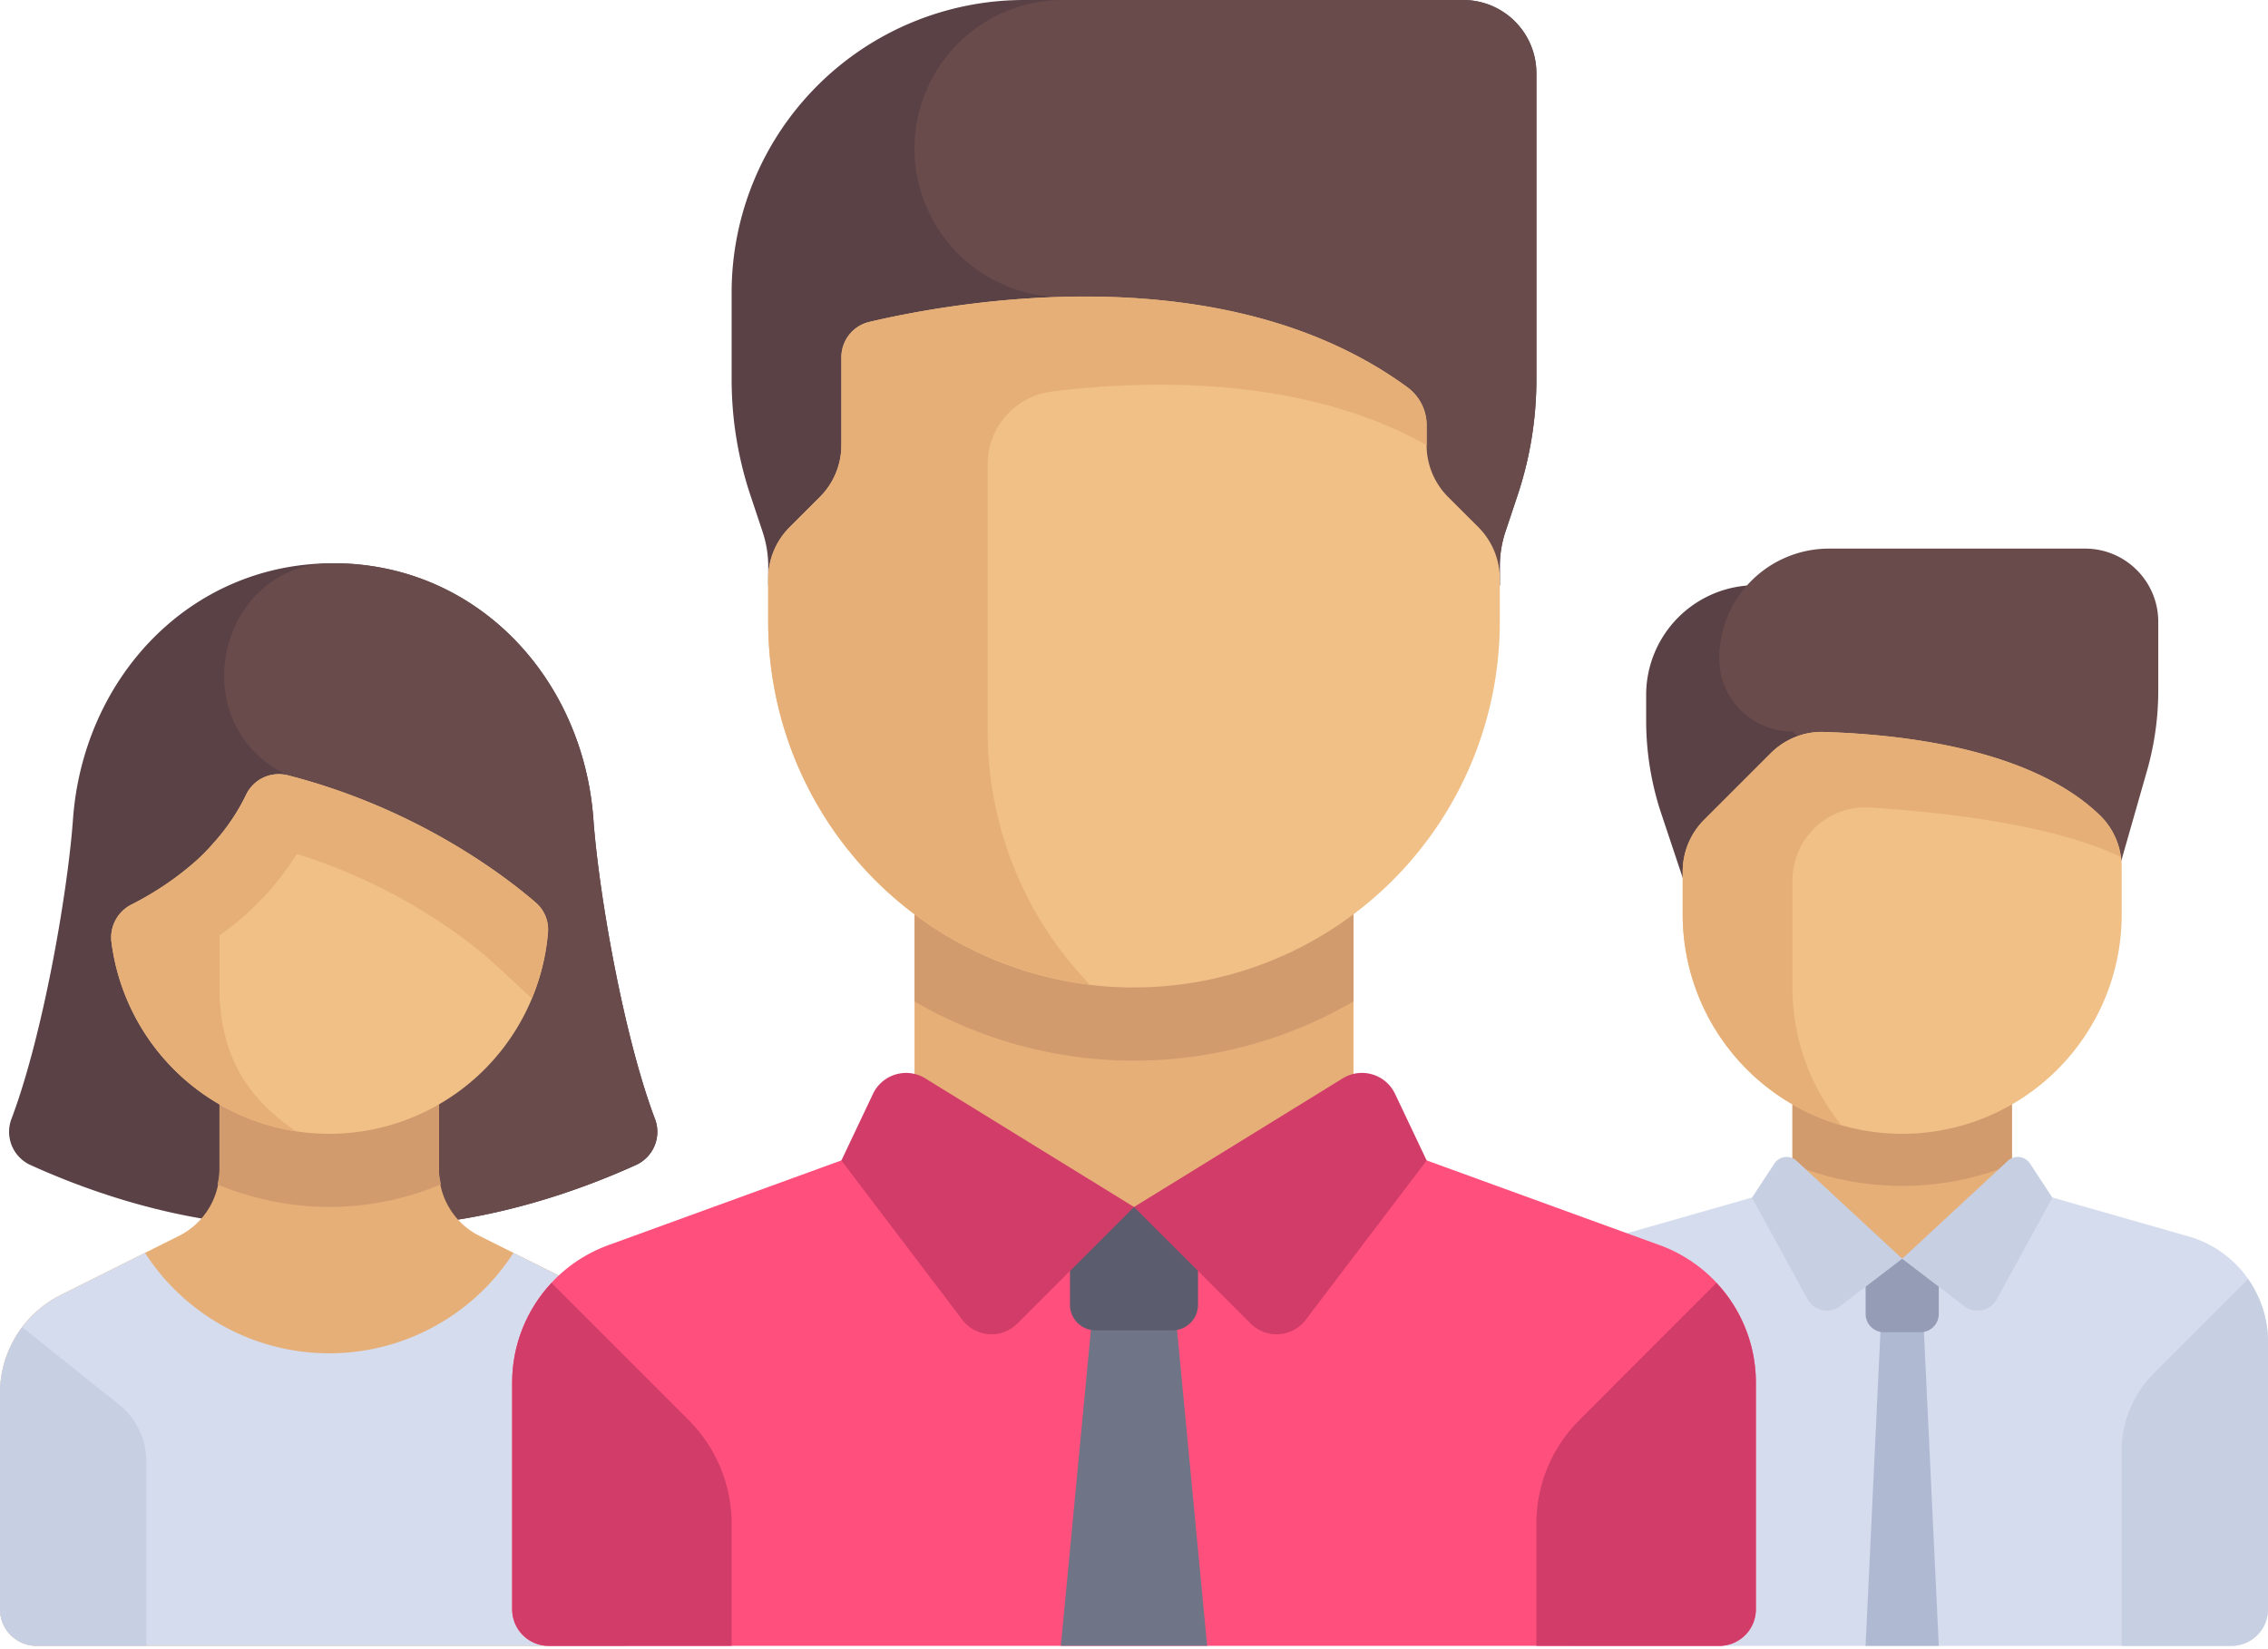 <svg width="44" height="32" fill="none" xmlns="http://www.w3.org/2000/svg"><path d="M31.936 13.484v.498c0 .61.098 1.216.29 1.795l1.129 3.384h2.129v-7.806h-1.42a2.13 2.13 0 0 0-2.128 2.129z" fill="#5A4146"/><path d="m41.652 14.958-1.2 4.203-5.678-4.967a1.42 1.42 0 0 1-1.42-1.42 2.13 2.13 0 0 1 2.13-2.129h4.968c.783 0 1.419.636 1.419 1.42v1.334c0 .527-.074 1.052-.219 1.56z" fill="#694B4B"/><path d="M39.032 21.29h-4.258v3.142h4.258V21.29z" fill="#E6AF78"/><path d="M34.774 22.594a5.642 5.642 0 0 0 4.258 0V21.29h-4.258v1.304z" fill="#D29B6E"/><path d="m42.456 23.99-3.424-.978-2.129 1.413-2.129-1.413-3.424.978a2.13 2.13 0 0 0-1.544 2.047v5.189c0 .392.318.71.71.71H43.29a.71.71 0 0 0 .71-.71v-5.189c0-.95-.63-1.786-1.544-2.047z" fill="#D5DCED"/><path d="M37.613 31.936h-1.42l.355-7.505h.71l.355 7.505z" fill="#AFB9D2"/><path d="M36.903 22a4.258 4.258 0 0 1-4.258-4.258v-.831c0-.377.15-.738.416-1.004l1.287-1.287c.272-.272.645-.43 1.03-.417 2.269.072 4.277.558 5.374 1.63a1.4 1.4 0 0 1 .41 1.005v.904A4.258 4.258 0 0 1 36.902 22z" fill="#F0C087"/><path d="M34.774 17.087c0-.82.688-1.47 1.505-1.418 1.432.092 3.558.331 4.863.958a1.371 1.371 0 0 0-.39-.795c-1.097-1.072-3.105-1.558-5.374-1.63a1.403 1.403 0 0 0-1.03.418l-1.287 1.287a1.42 1.42 0 0 0-.416 1.003v.832a4.257 4.257 0 0 0 3.078 4.089 4.223 4.223 0 0 1-.949-2.67v-2.075z" fill="#E6AF78"/><path d="M41.161 28.152c0-.565.225-1.106.624-1.505l1.827-1.827c.244.349.388.769.388 1.218v5.188a.71.71 0 0 1-.71.71h-2.129v-3.784z" fill="#C7CFE2"/><path d="M37.258 25.85h-.71a.355.355 0 0 1-.354-.354V24.43h1.419v1.065a.355.355 0 0 1-.355.355z" fill="#959CB5"/><path d="m36.903 24.425-1.203.919a.426.426 0 0 1-.632-.134l-1.079-1.97.435-.663a.284.284 0 0 1 .43-.053l2.05 1.9zM36.903 24.425l1.203.919a.426.426 0 0 0 .632-.134l1.079-1.97-.434-.663a.284.284 0 0 0-.43-.053l-2.05 1.901z" fill="#C7CFE2"/><path d="M12.703 21.704c-.606-1.607-1.087-4.37-1.191-5.808-.198-2.736-2.26-4.967-5.048-4.967-2.788 0-4.85 2.23-5.048 4.967-.104 1.438-.585 4.2-1.191 5.808a.707.707 0 0 0 .369.903c.65.294 2.035.871 3.706 1.096h4.327c1.664-.225 3.059-.803 3.707-1.096a.707.707 0 0 0 .37-.903z" fill="#5A4146"/><path d="M12.334 22.607a.707.707 0 0 0 .37-.903c-.607-1.607-1.088-4.37-1.192-5.808-.197-2.736-2.26-4.967-5.048-4.967h-.02c-2.14.008-2.896 2.926-1.054 4.014.11.066.181.097.181.097l1.613 8.663h1.444c1.663-.226 3.058-.803 3.706-1.096z" fill="#694B4B"/><path d="M11.597 25.128 9.301 23.98a1.42 1.42 0 0 1-.785-1.27v-2.13H4.258v2.13a1.42 1.42 0 0 1-.785 1.27l-2.296 1.148A2.129 2.129 0 0 0 0 27.032v4.194c0 .392.318.71.71.71h11.355a.71.71 0 0 0 .71-.71v-4.194c0-.806-.457-1.544-1.178-1.904z" fill="#E6AF78"/><path d="M6.387 23.42a5.61 5.61 0 0 0 2.167-.439c-.017-.09-.038-.178-.038-.271v-2.13H4.258v2.13c0 .093-.02.183-.038.273a5.639 5.639 0 0 0 2.167.436z" fill="#D29B6E"/><path d="m11.597 25.128-1.636-.818a4.251 4.251 0 0 1-7.148 0l-1.636.818A2.129 2.129 0 0 0 0 27.032v4.194c0 .392.318.71.71.71h11.355a.71.71 0 0 0 .71-.71v-4.194a2.13 2.13 0 0 0-1.178-1.904z" fill="#D5DCED"/><path d="M6.387 22a4.259 4.259 0 0 1-4.223-3.707.716.716 0 0 1 .38-.738 5.923 5.923 0 0 0 1.256-.848c.506-.451.803-.928.97-1.278a.702.702 0 0 1 .801-.388c2.499.637 4.2 1.937 4.817 2.468a.687.687 0 0 1 .244.57A4.259 4.259 0 0 1 6.387 22z" fill="#F0C087"/><path d="M10.388 17.508c-.617-.53-2.318-1.83-4.817-2.468a.702.702 0 0 0-.8.39 4.063 4.063 0 0 1-.649.946v.002c-.097.11-.2.22-.322.329-.455.406-.93.683-1.256.848a.716.716 0 0 0-.38.738 4.265 4.265 0 0 0 3.578 3.658c-.85-.578-1.484-1.373-1.484-2.79V18.15c.161-.119.324-.237.487-.383A5.65 5.65 0 0 0 5.76 16.57c1.911.596 3.207 1.59 3.699 2.012.134.118.468.426.858.792.168-.404.28-.838.315-1.294a.686.686 0 0 0-.244-.57z" fill="#E6AF78"/><path d="M.433 25.753A2.124 2.124 0 0 0 0 27.032v4.194c0 .392.318.71.71.71h2.129V28.36a1.42 1.42 0 0 0-.533-1.109L.433 25.753z" fill="#C7CFE2"/><path d="M32.196 24.16 26.258 22 22 23.42 17.742 22l-5.938 2.16a2.838 2.838 0 0 0-1.868 2.667v4.399c0 .392.317.71.71.71h22.709a.71.71 0 0 0 .71-.71v-4.399c0-1.194-.747-2.26-1.87-2.668z" fill="#FF507D"/><path d="m21.256 24.839-.675 7.096h2.838l-.676-7.096h-1.486z" fill="#707487"/><path d="M22.745 25.814h-1.49a.497.497 0 0 1-.497-.497v-1.898h2.484v1.898a.497.497 0 0 1-.497.497z" fill="#5B5D6E"/><path d="M33.3 24.893c.48.514.764 1.2.764 1.934v4.399a.71.71 0 0 1-.71.71h-3.548v-2.373c0-.753.3-1.475.832-2.007l2.662-2.663z" fill="#D23C69"/><path d="M29.807 7.364V1.42A1.42 1.42 0 0 0 28.387 0h-8.516a5.677 5.677 0 0 0-5.677 5.677v1.688c0 .762.123 1.52.364 2.244l.236.708c.072.217.11.445.11.674v.364h14.193v-.364c0-.23.037-.457.109-.674l.236-.708a7.095 7.095 0 0 0 .365-2.245z" fill="#5A4146"/><path d="M17.742 2.883a2.883 2.883 0 0 0 2.883 2.883h.4l.192 5.589h7.88v-.364c0-.23.037-.457.109-.674l.236-.708a7.097 7.097 0 0 0 .364-2.245V1.42A1.42 1.42 0 0 0 28.387 0h-7.762a2.883 2.883 0 0 0-2.883 2.883z" fill="#694B4B"/><path d="M26.258 17.032h-8.516v6.387h8.516v-6.387z" fill="#E6AF78"/><path d="M17.742 19.432a8.465 8.465 0 0 0 8.516 0v-2.4h-8.516v2.4z" fill="#D29B6E"/><path d="m22 23.42-2.263 2.263a.71.71 0 0 1-1.067-.073l-2.347-3.092.614-1.294a.71.71 0 0 1 1.013-.3L22 23.42zM22 23.42l2.264 2.263a.71.71 0 0 0 1.067-.073l2.347-3.092-.614-1.294a.71.71 0 0 0-1.014-.3L22 23.42z" fill="#D23C69"/><path d="M22 19.161a7.097 7.097 0 0 1-7.097-7.097v-.83c0-.377.15-.738.416-1.005l.588-.587a1.42 1.42 0 0 0 .416-1.004V6.937c0-.329.22-.614.54-.69 1.678-.396 6.902-1.335 10.456 1.279a.91.91 0 0 1 .358.735v.377c0 .376.15.737.416 1.004l.588.587c.266.267.416.628.416 1.004v.832A7.097 7.097 0 0 1 22 19.16z" fill="#F0C087"/><path d="M27.32 7.526c-2.5-1.839-5.822-1.918-8.159-1.667-.985.107-1.8.27-2.298.388a.704.704 0 0 0-.54.69v1.701c0 .377-.15.738-.416 1.004l-.588.588a1.42 1.42 0 0 0-.416 1.003v.832a7.094 7.094 0 0 0 6.24 7.04 7.067 7.067 0 0 1-1.982-4.911V9.007c0-.72.535-1.32 1.249-1.41 1.703-.214 4.822-.342 7.267 1.041v-.377a.91.91 0 0 0-.358-.735z" fill="#E6AF78"/><path d="M10.7 24.893c-.48.514-.764 1.2-.764 1.934v4.399c0 .392.317.71.71.71h3.548v-2.373c0-.753-.3-1.475-.832-2.007L10.7 24.893z" fill="#D23C69"/></svg>